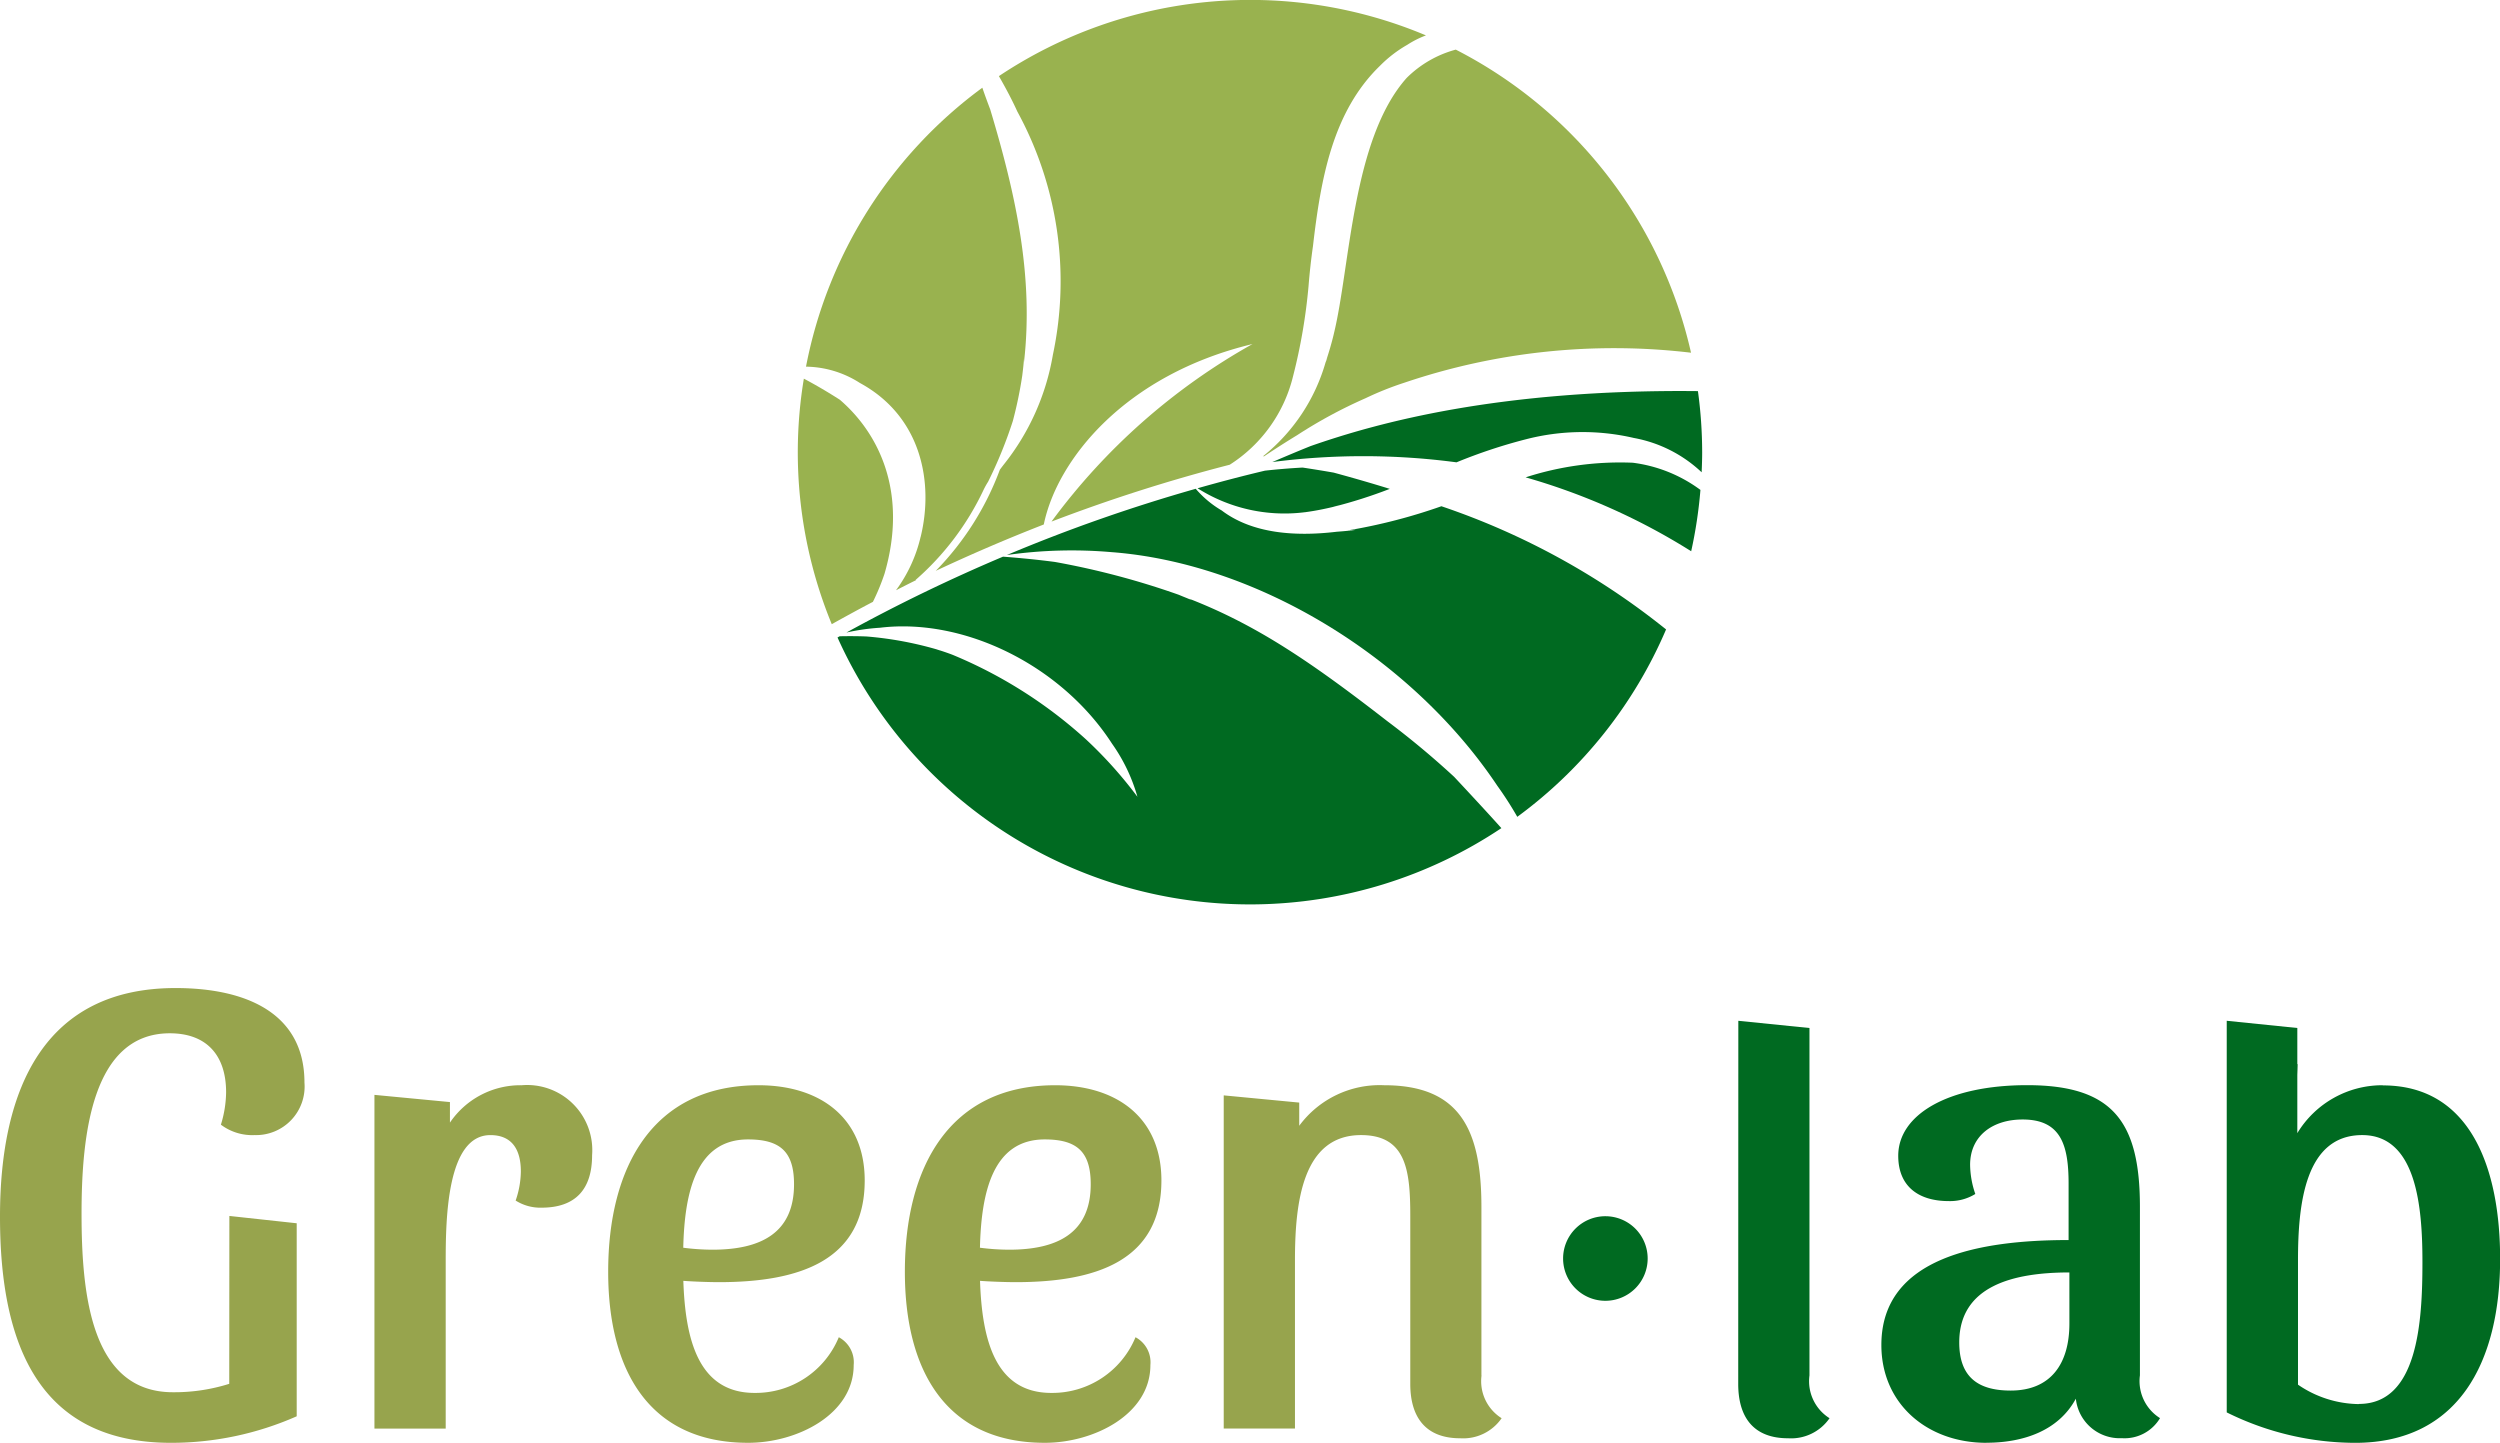 <svg xmlns="http://www.w3.org/2000/svg" xmlns:xlink="http://www.w3.org/1999/xlink" width="144.081" height="83.152" viewBox="0 0 144.081 83.152">
  <defs>
    <clipPath id="clip-path">
      <rect id="Rectangle_172" data-name="Rectangle 172" width="144.081" height="83.152" transform="translate(0 0)" fill="none"/>
    </clipPath>
  </defs>
  <g id="logo" transform="translate(0 0)">
    <g id="Group_39" data-name="Group 39" clip-path="url(#clip-path)">
      <path id="Path_406" data-name="Path 406" d="M50.977,33.065c1.351-4.631-.282-8.055-2.575-10.027-.67-.428-1.359-.838-2.074-1.215a26.029,26.029,0,0,0,1.608,14.15c.786-.437,1.575-.871,2.372-1.287a12.678,12.678,0,0,0,.669-1.621" fill="#99b24f"/>
      <path id="Path_407" data-name="Path 407" d="M79.947,41.557c-4.386-3.406-7.52-5.535-11.412-7.051.047.028.1.053.139.08-.25-.113-.492-.2-.735-.306A45.645,45.645,0,0,0,60.8,32.387c-.951-.125-1.941-.225-2.994-.305a97.519,97.519,0,0,0-9.025,4.373,12.294,12.294,0,0,1,1.933-.277c4.871-.588,10.47,2.184,13.375,6.682a10,10,0,0,1,1.464,3.062A24.567,24.567,0,0,0,62.574,42.6a26.554,26.554,0,0,0-7.655-4.854c-.244-.095-.491-.179-.738-.259a.047.047,0,0,0,.019.009c-.067-.023-.153-.048-.227-.074a20.5,20.5,0,0,0-4.026-.74c-.562-.023-1.088-.021-1.555-.012l-.124.069a26.063,26.063,0,0,0,38.26,10.988c-.626-.7-1.491-1.639-2.721-2.955a49.014,49.014,0,0,0-3.86-3.215" fill="#006a21"/>
      <path id="Path_408" data-name="Path 408" d="M75.133,29.529l.08-.01c.039,0,.077-.011.117-.015.495-.069.991-.168,1.489-.287.156-.047.311-.09.473-.145-.149.051-.3.1-.455.141a27.741,27.741,0,0,0,3.26-1.038q-1.539-.477-3.234-.937-.876-.153-1.789-.291c-.73.039-1.455.1-2.17.178-1.3.308-2.6.65-3.886,1.015a9.361,9.361,0,0,0,6.115,1.389" fill="#006a21"/>
      <path id="Path_409" data-name="Path 409" d="M87.923,27.51a36.974,36.974,0,0,1,9.544,4.26A26.218,26.218,0,0,0,98,28.235,8.31,8.31,0,0,0,94.1,26.668a17.7,17.7,0,0,0-6.172.842" fill="#006a21"/>
      <path id="Path_410" data-name="Path 410" d="M76.876,19.225c-.131.557-.285,1.066-.446,1.557.027-.061.055-.12.08-.176-.037.094-.077.185-.115.281A10.7,10.7,0,0,1,72.784,26.3c.016,0,.033-.01.049-.013l.006.021c.653-.437,1.294-.848,1.914-1.225a27.544,27.544,0,0,1,3.95-2.134,18.224,18.224,0,0,1,2.255-.9,37.679,37.679,0,0,1,16.5-1.721A26.094,26.094,0,0,0,83.9,2.86a6.353,6.353,0,0,0-2.832,1.633c-3.14,3.523-3.251,10.875-4.193,14.732" fill="#99b24f"/>
      <path id="Path_411" data-name="Path 411" d="M53.056,30.945l0,0,0,0a8.379,8.379,0,0,1-1.417,3.072c.382-.193.764-.39,1.149-.578l-.016-.019a15.876,15.876,0,0,0,3.919-5.2,4.64,4.64,0,0,1,.257-.459,25.284,25.284,0,0,0,1.425-3.5,23.974,23.974,0,0,0,.542-2.614c.039-.318.078-.637.1-.98,0,.062,0,.14,0,.209C59.574,16,58.578,11.322,57.067,6.3c-.157-.408-.308-.824-.453-1.244A26.049,26.049,0,0,0,46.452,21.131a5.894,5.894,0,0,1,3.107.941c3.585,1.951,4.257,5.785,3.5,8.873" fill="#99b24f"/>
      <path id="Path_412" data-name="Path 412" d="M60.678,20.459l0-.012,0,.014a13.851,13.851,0,0,1-2.855,6.346c-.066.086-.135.177-.2.267A16.521,16.521,0,0,1,53.929,32.9Q57,31.457,60.156,30.227c.767-3.735,4.675-8.631,12.031-10.4A36.453,36.453,0,0,0,60.6,30.061a95.184,95.184,0,0,1,10.273-3.278,8.4,8.4,0,0,0,3.649-5.1,32.39,32.39,0,0,0,.893-5.2c.061-.76.144-1.527.254-2.293.449-3.883,1.131-7.75,3.858-10.394a7.287,7.287,0,0,1,1.577-1.213,5.581,5.581,0,0,1,1.077-.543A26.092,26.092,0,0,0,57.569,4.387c.451.783.806,1.474,1.065,2.047a20.41,20.41,0,0,1,2.044,14.025" fill="#99b24f"/>
      <path id="Path_413" data-name="Path 413" d="M75.526,25.711c-.771.309-1.507.623-2.2.918a40.854,40.854,0,0,1,10.616.016,30.452,30.452,0,0,1,4.006-1.33,13.036,13.036,0,0,1,6.21-.075,7.7,7.7,0,0,1,3.912,1.979c.017-.385.03-.77.03-1.156a26.213,26.213,0,0,0-.244-3.522c-11.453-.119-18.463,1.818-22.331,3.17" fill="#006a21"/>
      <path id="Path_414" data-name="Path 414" d="M77.723,30.553c.149-.006.3-.014.442-.018-.386.051-.757.084-1.119.11-2.435.291-4.884.1-6.633-1.223a5.855,5.855,0,0,1-1.5-1.252,95.053,95.053,0,0,0-10.883,3.817,26.486,26.486,0,0,1,6.005-.168c8.461.634,17.356,6.127,22.26,13.468a20.153,20.153,0,0,1,1.15,1.789,26.134,26.134,0,0,0,8.575-10.8,42.285,42.285,0,0,0-12.948-7.1,32.079,32.079,0,0,1-5.353,1.385" fill="#006a21"/>
      <path id="Path_415" data-name="Path 415" d="M4.7,69.938c0,4.7.56,10.3,5.264,10.3a10.533,10.533,0,0,0,3.248-.485l.007-9.675L17.1,70.5V81.624a17.906,17.906,0,0,1-7.244,1.529C2.351,83.153,0,77.665,0,70.124c0-7.467,2.613-13.18,10.117-13.18,4.032,0,7.43,1.42,7.43,5.451a2.8,2.8,0,0,1-2.875,3.023,3,3,0,0,1-1.941-.6,6.526,6.526,0,0,0,.3-1.867c0-2.129-1.12-3.4-3.248-3.4C5.3,59.557,4.7,65.418,4.7,69.938" fill="#97a44d"/>
      <path id="Path_416" data-name="Path 416" d="M49.2,78.672c0,2.838-3.248,4.48-6.085,4.48-5.712,0-8.064-4.181-8.064-9.855,0-6.049,2.576-10.752,8.662-10.752,3.584,0,6.122,1.9,6.122,5.488,0,4.629-3.77,5.861-8.4,5.861-.6,0-1.568-.037-2.053-.076.112,3.287.821,6.459,4.107,6.459a5.184,5.184,0,0,0,4.853-3.209,1.635,1.635,0,0,1,.858,1.6m-9.818-6.758a13.346,13.346,0,0,0,1.68.113c2.8,0,4.7-.97,4.7-3.771,0-1.865-.784-2.584-2.651-2.584-2.986,0-3.659,3.033-3.733,6.242" fill="#97a44d"/>
      <path id="Path_417" data-name="Path 417" d="M66.3,78.672c0,2.838-3.248,4.48-6.086,4.48-5.712,0-8.064-4.181-8.064-9.855,0-6.049,2.576-10.752,8.662-10.752,3.584,0,6.123,1.9,6.123,5.488,0,4.629-3.77,5.861-8.4,5.861-.6,0-1.569-.037-2.054-.076.112,3.287.821,6.459,4.106,6.459a5.187,5.187,0,0,0,4.855-3.209,1.637,1.637,0,0,1,.858,1.6m-9.819-6.758a13.346,13.346,0,0,0,1.68.113c2.8,0,4.7-.97,4.7-3.771,0-1.865-.784-2.584-2.651-2.584-2.986,0-3.658,3.033-3.733,6.242" fill="#97a44d"/>
      <path id="Path_418" data-name="Path 418" d="M104.284,79.27V59.247l-4.1-.416-.006,20.925c0,1.942.895,3.135,2.874,3.135a2.689,2.689,0,0,0,2.389-1.156,2.516,2.516,0,0,1-1.157-2.465" fill="#006a21"/>
      <path id="Path_419" data-name="Path 419" d="M114.476,83.152c-3.4,0-6.048-2.24-6.048-5.637,0-5.078,5.712-6.048,10.79-6.048V68.219c0-2.241-.449-3.7-2.651-3.7-1.718,0-3.025.934-3.025,2.614a5.309,5.309,0,0,0,.3,1.679,2.773,2.773,0,0,1-1.53.41c-1.755,0-2.912-.857-2.912-2.613,0-2.351,2.836-4.068,7.429-4.068,4.928,0,6.5,2.09,6.5,7.017v9.707a2.515,2.515,0,0,0,1.158,2.465,2.379,2.379,0,0,1-2.2,1.156,2.543,2.543,0,0,1-2.651-2.277c-1.007,1.867-3.06,2.539-5.151,2.539m4.779-6.869V73.334c-3.249,0-6.348.783-6.348,4.031,0,1.941,1.02,2.777,2.962,2.777,2.314,0,3.386-1.545,3.386-3.859" fill="#006a21"/>
      <path id="Path_420" data-name="Path 420" d="M137.323,62.545a5.73,5.73,0,0,0-4.923,2.761V61.963c.006-.212.015-.413.019-.633H132.4V59.246l-4.068-.416,0,2.5h0V81.4a16.717,16.717,0,0,0,7.392,1.754c5.974,0,8.364-4.666,8.364-10.6,0-5.114-1.643-10-6.758-10m-1.381,18.367a6.315,6.315,0,0,1-3.51-1.119V72.625c0-3.248.41-7.207,3.7-7.207,3.136,0,3.472,4.144,3.472,7.318,0,3.436-.261,8.176-3.658,8.176" fill="#006a21"/>
      <path id="Path_421" data-name="Path 421" d="M94.959,72.529a2.437,2.437,0,1,1-2.436-2.435,2.436,2.436,0,0,1,2.436,2.435" fill="#006a21"/>
      <path id="Path_422" data-name="Path 422" d="M30.053,62.545A4.906,4.906,0,0,0,25.931,64.7V63.515L21.58,63.1l0,19.233h4.107V72.7c0-2.5.075-7.281,2.576-7.281,1.232,0,1.755.822,1.755,2.092a5.282,5.282,0,0,1-.3,1.68,2.664,2.664,0,0,0,1.494.41c1.942,0,2.912-1.045,2.912-3.024a3.754,3.754,0,0,0-4.069-4.031" fill="#97a44d"/>
      <path id="Path_423" data-name="Path 423" d="M85.378,79.27V69.563c0-4.4-1.195-7.018-5.6-7.018a5.761,5.761,0,0,0-4.9,2.336V63.545l-4.352-.416,0,19.2h4.106V72.625c0-3.361.448-7.207,3.809-7.207,2.613,0,2.837,2.055,2.837,4.668v9.67c0,1.942.9,3.135,2.875,3.135a2.689,2.689,0,0,0,2.389-1.156,2.518,2.518,0,0,1-1.157-2.465" fill="#97a44d"/>
    </g>
  </g>
</svg>
